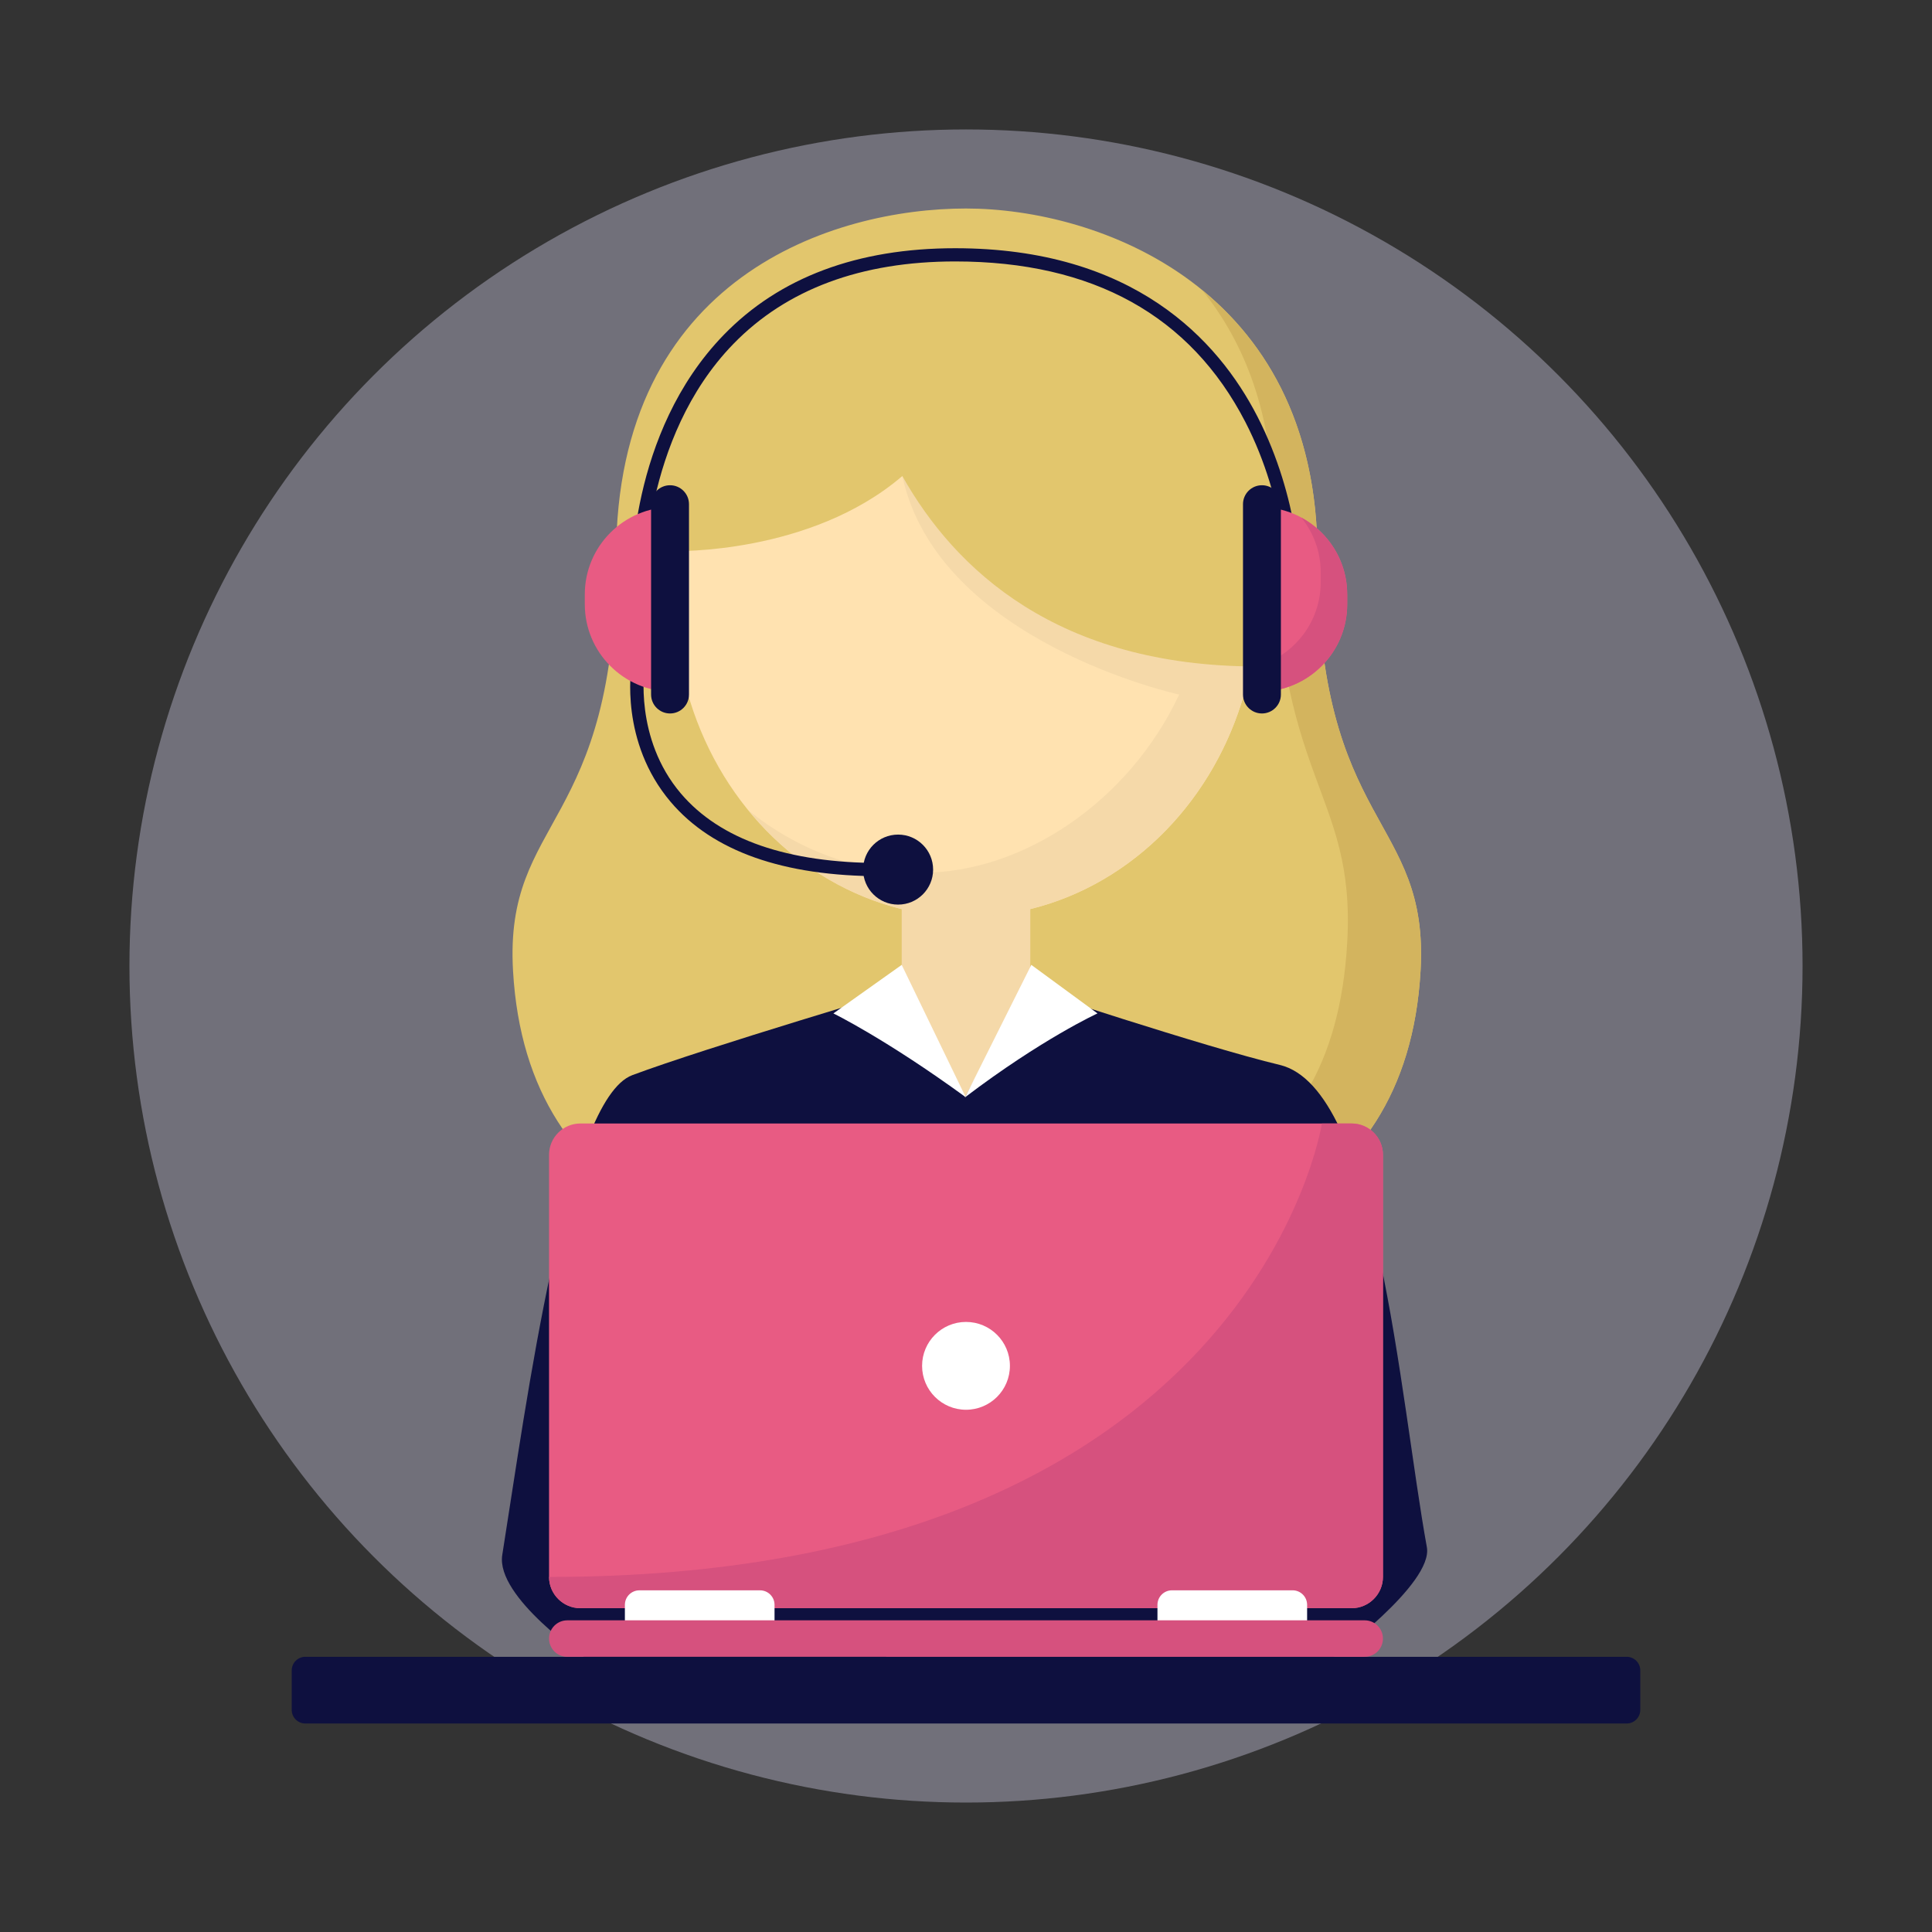 <?xml version="1.0" encoding="utf-8"?>
<!-- Generator: Adobe Illustrator 23.0.0, SVG Export Plug-In . SVG Version: 6.00 Build 0)  -->
<svg version="1.1" id="Layer_1" xmlns="http://www.w3.org/2000/svg" xmlns:xlink="http://www.w3.org/1999/xlink" x="0px" y="0px"
	 viewBox="0 0 1000 1000" style="enable-background:new 0 0 1000 1000;" xml:space="preserve">
<rect x="0" y="0" width="1000" height="1000" fill="#333333" stroke="none"/>
<style type="text/css">
	.st0{opacity:0.39;fill:#D2D1E9;enable-background:new    ;}
	.st1{fill:#E2C66D;}
	.st2{fill:#D3B45E;}
	.st3{fill:#FFE2B0;}
	.st4{fill:#F5D9A9;}
	.st5{fill:#0E103F;}
	.st6{fill:#FFFFFF;}
	.st7{fill:#E85B83;}
	.st8{fill:#D6517E;}
</style>
<circle class="st0" cx="500" cy="500" r="433"/>
<g>
	<path class="st1" d="M681.92,287.89c0-139.45-113.86-179.97-181.92-179.97c-68.64,0-181.1,35.28-181.1,179.97
		c0,141.63-57.96,134.24-53.36,214.58c7.26,126.9,116.49,156.44,234.87,156.44c118.38,0,227.6-29.54,234.87-156.44
		C739.88,422.13,681.92,429.52,681.92,287.89z"/>
	<path class="st2" d="M681.92,287.89c0-66.12-25.61-109.99-59.79-137.85c22.13,27.3,36.95,64.72,36.95,115.01
		c0,141.63,42.83,142.63,38.23,222.97c-7.26,126.9-101.36,148.05-219.74,148.05c-70.23,0-137.24-10.4-181.65-45.36
		c41.76,53.44,120.84,68.2,204.49,68.2c118.38,0,227.6-29.54,234.87-156.44C739.88,422.13,681.92,429.52,681.92,287.89z"/>
	<ellipse class="st3" cx="500" cy="310.22" rx="150.78" ry="164.36"/>
	<polygon class="st4" points="533.28,540.52 500.57,570.97 466.72,540.52 466.72,458.52 533.28,458.52 	"/>
	<path class="st4" d="M589.86,178.23l-122.82,68.15c18.51,86.02,143.3,113.12,143.3,113.12c-25.87,55.26-80.72,92.23-133.18,92.23
		c-33.67,0-64.76-12.04-89.86-32.38c27.62,33.86,67.86,55.22,112.7,55.22c83.27,0,150.78-73.59,150.78-164.36
		C650.78,256.15,626.82,208.19,589.86,178.23z"/>
	<g>
		<path class="st5" d="M849,885.07c0,3.85-3.15,7-7,7H158c-3.85,0-7-3.15-7-7v-20.51c0-3.85,3.15-7,7-7h684c3.85,0,7,3.15,7,7
			V885.07z"/>
	</g>
	<path class="st1" d="M609.72,186.31c-40.31-44.11-95.86-47.01-135.59-40.45c-40.75,6.73-114.9,41.21-125.46,139.38
		c0,0,70.77,1.98,118.37-38.85c27.08,48.18,80.16,98.57,183.75,98.57C650.78,344.96,671.78,254.22,609.72,186.31z"/>
	<path class="st5" d="M662.37,551.19c-39.09-9.33-132.43-40.35-132.43-40.35l-30.38,57.07l-28.09-57.07
		c0,0-106.57,31.56-144.2,45.66c-34.07,12.77-54.93,170.79-67.3,248.36c-3.47,21.77,42.95,53.19,42.95,53.19h196.64h189.92
		c0,0,52.5-38.27,49.06-57.23C724.4,722.94,712.97,563.27,662.37,551.19z"/>
	<path class="st6" d="M466.72,499.42l-35.36,25.12c0,0,26.98,13.13,68.5,43.37L466.72,499.42z"/>
	<path class="st6" d="M533.81,499.42l34.25,25.12c0,0-28.68,13.13-68.5,43.37L533.81,499.42z"/>
	<g>
		<path class="st5" d="M326.89,302.45c-0.09-3.17-1.71-78.21,47.76-129.16c28.87-29.74,69.17-44.81,119.76-44.81
			c92.27,0,135.99,47.36,156.41,87.08c22.03,42.86,22.29,85.02,22.29,86.79l-6.85,0c0-0.42-0.29-42.48-21.64-83.88
			c-28.47-55.17-79-83.15-150.21-83.15c-48.67,0-87.31,14.38-114.85,42.73c-47.48,48.9-45.85,123.44-45.83,124.19L326.89,302.45z"/>
	</g>
	<g>
		<path class="st7" d="M715.81,816.22c0,8.9-7.29,16.18-16.18,16.18H300.37c-8.9,0-16.19-7.29-16.19-16.18V597.71
			c0-8.9,7.28-16.19,16.19-16.19h399.26c8.9,0,16.18,7.28,16.18,16.19V816.22z"/>
		<path class="st8" d="M699.63,581.52h-15.42c0,0-35.99,234.7-400.02,234.7l0,0c0,8.9,7.28,16.18,16.19,16.18h399.26
			c8.9,0,16.18-7.29,16.18-16.18V597.71C715.81,588.8,708.53,581.52,699.63,581.52z"/>
		<path class="st6" d="M522.73,706.96c0,12.55-10.18,22.73-22.73,22.73c-12.55,0-22.73-10.18-22.73-22.73
			c0-12.55,10.18-22.73,22.73-22.73C512.55,684.23,522.73,694.41,522.73,706.96z"/>
		<g>
			<g>
				<path class="st6" d="M400.9,838.68c0,14.45-3.37,4.13-7.52,4.13h-62.42c-4.15,0-7.52,8.15-7.52-4.13v-8.01
					c0-4.15,3.37-7.52,7.52-7.52h62.42c4.15,0,7.52,3.36,7.52,7.52V838.68z"/>
				<path class="st6" d="M676.56,843.09c0,4.15-3.36,3.28-7.52,3.28h-62.42c-4.15,0-7.52,1.16-7.52-2.99v-12.72
					c0-4.15,3.36-7.52,7.52-7.52h62.42c4.15,0,7.52,3.36,7.52,7.52V843.09z"/>
			</g>
			<path class="st8" d="M715.81,848.12c0,5.22-4.23,9.44-9.44,9.44H293.63c-5.22,0-9.44-4.23-9.44-9.44l0,0
				c0-5.22,4.23-9.44,9.44-9.44h412.74C711.59,838.68,715.81,842.9,715.81,848.12L715.81,848.12z"/>
		</g>
	</g>
	<g>
		<path class="st5" d="M455.96,453.53c-50.54,0-87.14-12.93-108.8-38.44c-26.4-31.09-20.51-69.07-20.25-70.68l6.76,1.11
			c-0.06,0.36-5.59,36.58,18.77,65.21c20.3,23.86,55.13,35.96,103.51,35.96V453.53z"/>
	</g>
	<g>
		<g>
			<path class="st7" d="M347.91,357.99L347.91,357.99c-24.97,0-45.22-20.24-45.22-45.22v-5.09c0-24.97,20.25-45.22,45.22-45.22l0,0"
				/>
			<path class="st5" d="M356.62,359.48c0,5.42-4.39,9.81-9.81,9.81l0,0c-5.42,0-9.81-4.39-9.81-9.81v-98.51
				c0-5.42,4.39-9.81,9.81-9.81l0,0c5.42,0,9.81,4.39,9.81,9.81V359.48z"/>
		</g>
		<g>
			<path class="st7" d="M652.09,262.46L652.09,262.46c24.97,0,45.22,20.24,45.22,45.22v5.09c0,24.98-20.25,45.22-45.22,45.22l0,0"/>
			<path class="st8" d="M673.56,267.87c6.27,7.76,10.04,17.63,10.04,28.38v5.09c0,20.19-13.24,37.28-31.51,43.09v13.55
				c24.97,0,45.22-20.24,45.22-45.22v-5.09C697.31,290.47,687.7,275.52,673.56,267.87z"/>
			<path class="st5" d="M643.37,260.97c0-5.42,4.4-9.81,9.81-9.81l0,0c5.42,0,9.81,4.39,9.81,9.81v98.51c0,5.42-4.4,9.81-9.81,9.81
				l0,0c-5.42,0-9.81-4.39-9.81-9.81V260.97z"/>
		</g>
	</g>
	<path class="st5" d="M482.98,450.1c0,10.01-8.11,18.12-18.12,18.12c-10.01,0-18.12-8.11-18.12-18.12
		c0-10.01,8.11-18.12,18.12-18.12C474.87,431.98,482.98,440.09,482.98,450.1z"/>
</g>
</svg>

